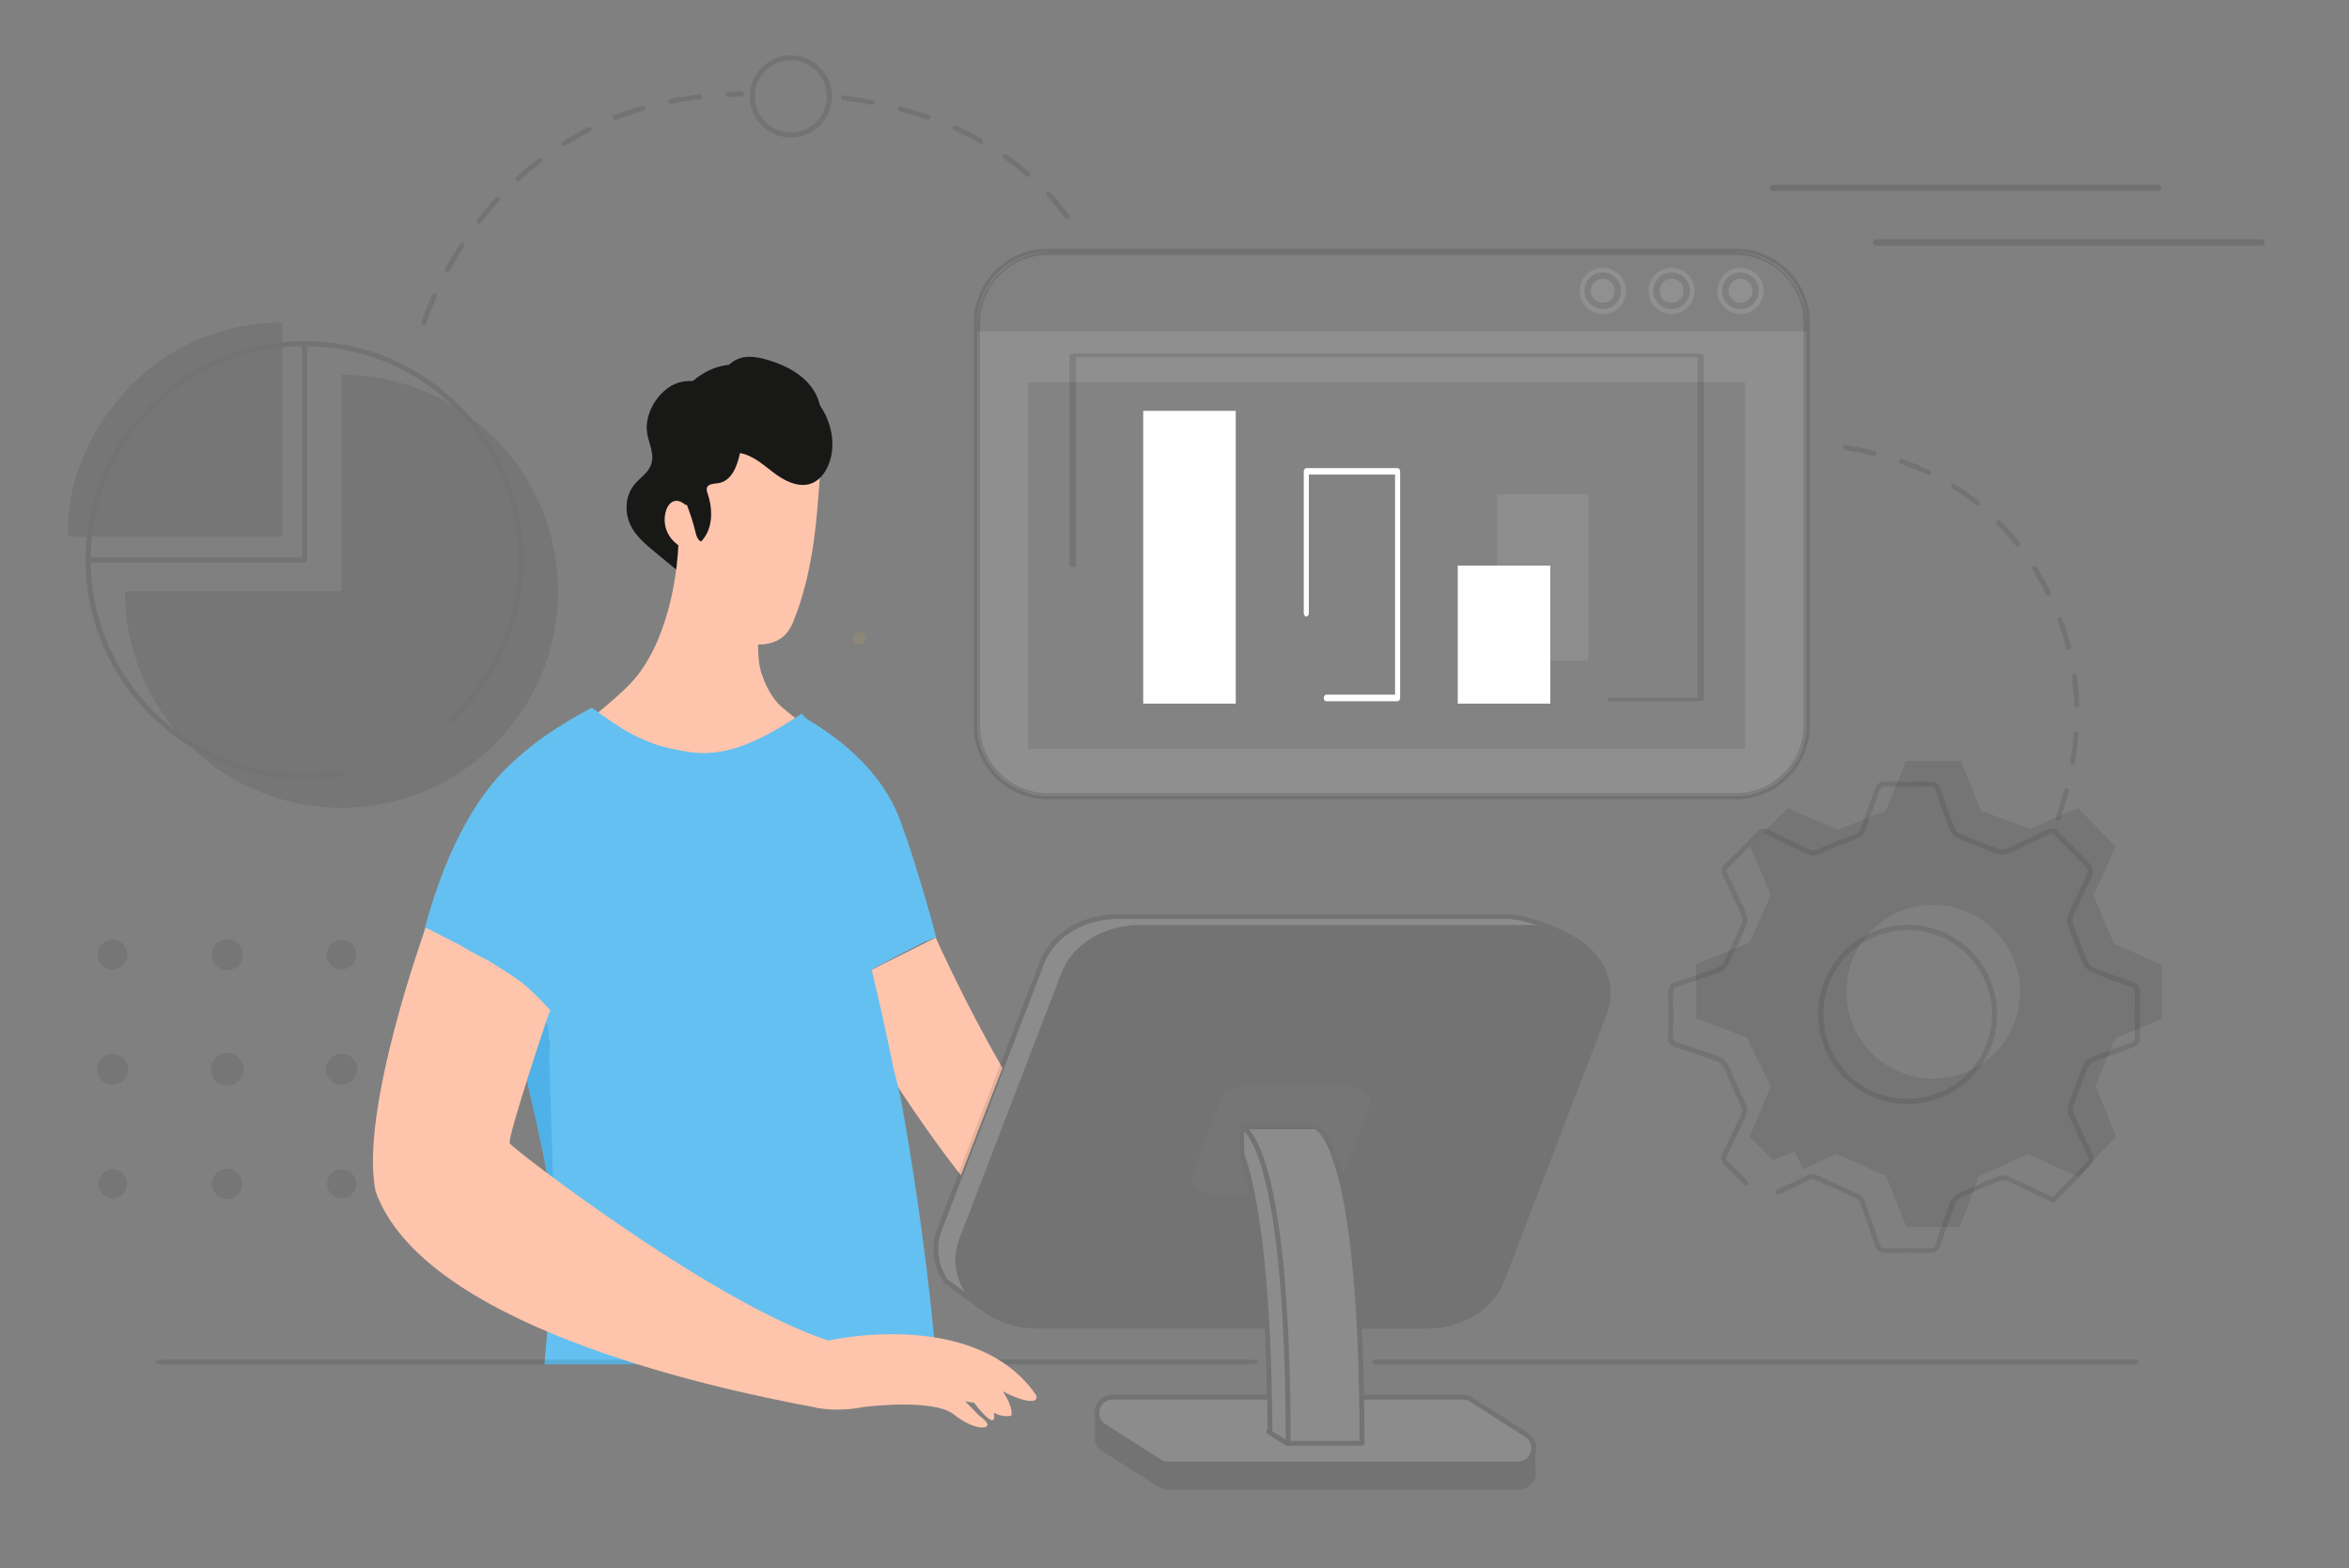 <?xml version="1.0" encoding="UTF-8"?> <!-- Generator: Adobe Illustrator 24.1.2, SVG Export Plug-In . SVG Version: 6.00 Build 0) --> <svg xmlns="http://www.w3.org/2000/svg" xmlns:xlink="http://www.w3.org/1999/xlink" x="0px" y="0px" viewBox="0 0 1857.9 1240.5" style="enable-background:new 0 0 1857.9 1240.5;" xml:space="preserve"><rect x="0" y="0" width="1857.9" height="1240.5" fill="#808080" stroke="none"/> <style type="text/css"> .st0{opacity:0.1;} .st1{fill:#FFCE26;} .st2{fill:#FFFFFF;} .st3{fill:#1A1A1A;} .st4{stroke:#000000;stroke-width:5;stroke-miterlimit:10;} .st5{opacity:0.1;fill:none;stroke:#000000;stroke-width:5;stroke-miterlimit:10;} .st6{opacity:0.12;} .st7{opacity:0.2;} .st8{fill:none;stroke:#000000;stroke-width:2;stroke-miterlimit:10;} .st9{fill:#3A3A3A;} .st10{fill:#CCCCCC;} .st11{fill:#FEFEFE;} .st12{fill:#B5B5B5;} .st13{fill:#FFCE1E;} .st14{clip-path:url(#SVGID_2_);} .st15{fill:#1C55FF;} .st16{opacity:0.24;fill:#1C55FF;} .st17{fill:#F4D4D7;} .st18{fill:#4AD966;} .st19{fill:#CBD9FE;} .st20{fill:#95B1FD;} .st21{fill:none;stroke:#000000;stroke-width:1.515;stroke-linecap:round;stroke-linejoin:round;stroke-miterlimit:10;} .st22{fill:#9AB5FF;} .st23{fill:#F5F5F5;} .st24{fill:#FF4343;} .st25{fill:#B49080;} .st26{fill:#D89B8D;} .st27{fill:#171918;} .st28{fill:#007BAA;} .st29{fill:#879EBC;} .st30{fill:#F6BEA7;} .st31{fill:#F2AB97;} .st32{fill:#F1942F;} .st33{fill:#AABFDF;} .st34{fill:#006093;} .st35{fill:#3B3937;} .st36{fill:#CEDBEA;} .st37{fill:#5B453F;} .st38{fill:#004667;} .st39{fill:#181817;} .st40{fill:#FFC5AC;} .st41{fill:#D5A28E;} .st42{fill:#64C0F1;} .st43{fill:#003D59;} .st44{fill:#4EB2E8;} .st45{fill:#FFFFFF;stroke:#000000;stroke-width:2;stroke-miterlimit:10;} .st46{opacity:0.12;fill:#1A1A1A;} .st47{opacity:0.12;fill:#FFFFFF;} .st48{opacity:0.12;fill:#FFFFFF;stroke:#000000;stroke-width:5;stroke-miterlimit:10;} .st49{opacity:0.2;fill:#1A1A1A;} .st50{fill:#FFFFFF;stroke:#FFFFFF;stroke-width:2;stroke-miterlimit:10;} .st51{opacity:0.1;fill:#1A1A1A;} .st52{opacity:0.11;} </style> <g id="_x3C_Layer_x3E_"> </g> <g id="Слой_2"> <g class="st0"> <path class="st1" d="M684.6,504.9c0,2.7-2.2,5-5,5c-2.7,0-5-2.2-5-5c0-2.7,2.2-5,5-5C682.4,500,684.6,502.2,684.6,504.9z"></path> <rect x="1184" y="390.8" class="st2" width="72.2" height="131.8"></rect> <path class="st3" d="M54.1,424.6h169.3V255.3c0,0-69.5-4.7-122.9,52.8C47.2,365.7,54.1,424.6,54.1,424.6z"></path> <path class="st3" d="M270.1,296.4v171.3H98.8c0,94.6,76.7,171.3,171.3,171.3c94.6,0,171.3-76.7,171.3-171.3 C441.4,373.1,364.7,296.4,270.1,296.4z"></path> <g> <g> <path d="M240.9,444.9H69.7c-1.1,0-2-0.9-2-2c0-1.1,0.9-2,2-2h169.2V271.7c0-1.1,0.9-2,2-2c1.1,0,2,0.9,2,2v171.2 C242.9,444,242,444.9,240.9,444.9z"></path> </g> <g> <path d="M240.9,616.2c-95.5,0-173.2-77.7-173.2-173.2c0-95.5,77.7-173.2,173.2-173.2s173.2,77.7,173.2,173.2 c0,48.5-20.6,95.2-56.4,127.9c-0.8,0.7-2.1,0.7-2.8-0.1c-0.7-0.8-0.7-2.1,0.1-2.8c35-32,55.1-77.6,55.1-125 c0-93.3-75.9-169.2-169.2-169.2S71.7,349.6,71.7,442.9c0,93.3,75.9,169.2,169.2,169.2c9.8,0,19.6-0.9,29.2-2.5 c1.1-0.2,2.1,0.5,2.3,1.6c0.2,1.1-0.5,2.1-1.6,2.3C261,615.3,251,616.2,240.9,616.2z"></path> </g> </g> <g> <path d="M690.2,79.1c-7.2-1.4-14.9-2.7-22.7-3.7c-1.1-0.2-2.1,0.6-2.2,1.7c-0.1,1.1,0.6,2.1,1.7,2.2c7.7,1,15.3,2.2,22.8,3.7 c0.9,0,1.8-0.7,2-1.6C692,80.4,691.3,79.3,690.2,79.1z"></path> <path d="M842.4,172.6c0.4,0.5,1,0.8,1.6,0.8c0.4,0,0.8-0.1,1.2-0.4c0.9-0.7,1.1-1.9,0.4-2.8c-4.6-6.2-9.6-12.2-14.7-17.8 c-0.7-0.8-2-0.9-2.8-0.1c-0.8,0.8-0.9,2-0.1,2.8C833,160.7,837.9,166.5,842.4,172.6z"></path> <path d="M776.6,109.9c-6.5-3.7-13.4-7.2-20.6-10.4c-1-0.4-2.2,0-2.6,1c-0.4,1,0,2.2,1,2.6c7,3.2,13.9,6.6,20.3,10.2 c0.3,0.2,0.6,0.3,1,0.3c0.7,0,1.4-0.4,1.7-1C777.9,111.7,777.6,110.5,776.6,109.9z"></path> <path d="M813,139.9c0.6,0,1.1-0.2,1.5-0.7c0.7-0.8,0.6-2.1-0.2-2.8c-5.8-5-11.9-9.8-18.2-14.2c-0.9-0.6-2.1-0.4-2.8,0.5 c-0.6,0.9-0.4,2.1,0.5,2.8c6.2,4.3,12.2,9,17.9,14C812.1,139.7,812.6,139.9,813,139.9z"></path> <path d="M734.6,91c-7-2.5-14.4-4.8-22-6.8c-1-0.2-2.2,0.4-2.4,1.4c-0.3,1.1,0.3,2.2,1.4,2.4c7.5,2,14.8,4.2,22.4,6.8 c0.8,0,1.6-0.5,1.9-1.3C736.2,92.5,735.7,91.4,734.6,91z"></path> </g> <g> <path d="M335.3,257.5c-1.6-0.4-2.2-1.5-1.9-2.6c0.1-0.3,2.6-8.6,8.4-21.7c0.4-1,1.6-1.4,2.6-1c1,0.5,1.5,1.6,1,2.6 c-5.7,12.8-8.2,21.1-8.2,21.2C336.9,257,336.1,257.5,335.3,257.5z M353.8,215.5c-0.3,0-0.7-0.1-1-0.2c-1-0.5-1.3-1.7-0.8-2.7 c3.7-6.7,7.6-13.3,11.9-19.8c0.6-0.9,1.9-1.1,2.8-0.6c0.9,0.6,1.2,1.8,0.6,2.8c-4.2,6.4-8.1,13-11.7,19.5 C355.2,215.1,354.5,215.5,353.8,215.5z M378.8,177.2c-0.4,0-0.9-0.1-1.2-0.4c-0.9-0.7-1-1.9-0.4-2.8c4.7-6.1,9.7-12,14.8-17.7 c0.7-0.8,2-0.9,2.8-0.1c0.8,0.8,0.9,2,0.1,2.8c-5.1,5.6-10,11.4-14.6,17.4C380,176.9,379.4,177.2,378.8,177.2z M409.7,143.4 c-0.5,0-1.1-0.2-1.5-0.6c-0.7-0.8-0.7-2.1,0.1-2.8c5.7-5.2,11.7-10.2,17.7-14.8c0.9-0.7,2.1-0.5,2.8,0.4c0.7,0.9,0.5,2.1-0.4,2.8 c-5.9,4.5-11.8,9.4-17.4,14.6C410.7,143.3,410.2,143.4,409.7,143.4z M446.1,115.6c-0.7,0-1.3-0.3-1.7-0.9 c-0.6-0.9-0.3-2.2,0.6-2.8c6.5-4.1,13.3-7.9,20.1-11.3c1-0.5,2.2-0.1,2.7,0.9c0.5,1,0.1,2.2-0.9,2.7c-6.7,3.3-13.3,7.1-19.8,11.2 C446.8,115.5,446.4,115.6,446.1,115.6z M486.8,95c-0.8,0-1.5-0.5-1.9-1.3c-0.4-1,0.1-2.2,1.1-2.6c7.1-2.8,14.5-5.3,21.8-7.4 c1.1-0.3,2.2,0.3,2.5,1.4c0.3,1-0.3,2.2-1.4,2.5c-7.2,2.1-14.4,4.6-21.5,7.3C487.3,95,487.1,95,486.8,95z M530.7,82.2 c-0.9,0-1.8-0.7-1.9-1.6c-0.2-1.1,0.5-2.1,1.6-2.4c7.5-1.5,15.1-2.7,22.7-3.6c1.3-0.2,2.1,0.7,2.2,1.7c0.1,1.1-0.7,2.1-1.7,2.2 c-7.5,0.9-15.1,2.1-22.4,3.6C530.9,82.1,530.8,82.2,530.7,82.2z M576.1,76.7c-1.1,0-1.9-0.8-2-1.9c-0.1-1.1,0.8-2,1.9-2.1 c3.5-0.2,7-0.4,10.4-0.5c1.1-0.2,2,0.8,2.1,1.9c0,1.1-0.8,2-1.9,2.1c-3.4,0.1-6.9,0.3-10.3,0.5C576.2,76.7,576.1,76.7,576.1,76.7 z"></path> </g> <g> <path d="M1627.6,649.2c0.8,0,1.6-0.5,1.9-1.3c2.6-7.3,4.9-14.7,6.8-22c0.3-1.1-0.4-2.2-1.4-2.4c-1.1-0.3-2.2,0.4-2.4,1.4 c-1.9,7.2-4.2,14.6-6.7,21.7C1625.4,647.6,1625.9,648.7,1627.6,649.2z"></path> <path d="M1634.2,512.6c0.2,0.9,1,1.5,1.9,1.5c0.2,0,0.3,0,0.5-0.1c1.1-0.3,1.7-1.4,1.4-2.4c-1.9-7.4-4.2-14.8-6.9-22 c-0.4-1-1.5-1.5-2.6-1.2c-1,0.4-1.5,1.5-1.2,2.6C1630.1,498.1,1632.4,505.3,1634.2,512.6z"></path> <path d="M1594.3,431.8c0.4,0.5,1,0.8,1.6,0.8c0.4,0,0.9-0.1,1.2-0.4c0.9-0.7,1-1.9,0.4-2.8c-4.7-6.1-9.8-12-15.2-17.4 c-0.8-0.8-2-0.8-2.8,0c-0.8,0.8-0.8,2,0,2.8C1584.6,420.1,1589.6,425.8,1594.3,431.8z"></path> <path d="M1641.2,603.3c1.3-7.7,2.2-15.4,2.8-22.9c0.1-1.1-0.7-2-1.8-2.1c-1,0-2,0.7-2.1,1.8c-0.5,7.4-1.5,15-2.8,22.5 c-0.2,1.1,0.5,2.1,2,2.3C1640.2,605,1641,604.3,1641.2,603.3z"></path> <path d="M1640.5,557.5c0,1.1,0.9,1.9,2,1.9h0.1c1.1,0,2-1,1.9-2c-0.2-7.7-0.9-15.4-1.9-23c-0.2-1.1-1.2-1.9-2.2-1.7 c-1.1,0.2-1.8,1.2-1.7,2.2C1639.6,542.3,1640.3,549.9,1640.5,557.5z"></path> <path d="M1618.4,470.2c0.3,0.7,1,1.1,1.8,1.1c0.3,0,0.6-0.1,0.9-0.2c1-0.5,1.4-1.7,0.9-2.7c-3.4-6.8-7.2-13.5-11.3-20.1 c-0.6-0.9-1.8-1.2-2.7-0.6c-0.9,0.6-1.2,1.8-0.6,2.8C1611.3,456.9,1615.1,463.6,1618.4,470.2z"></path> <path d="M1482.5,356.6c-7.2-1.8-14.8-3.3-22.6-4.6c-1-0.1-2.1,0.6-2.3,1.7c-0.2,1.1,0.6,2.1,1.7,2.3c7.7,1.2,15.2,2.7,22.8,4.5 c0.9,0,1.7-0.6,1.9-1.5C1484.3,357.9,1483.6,356.8,1482.5,356.6z"></path> <path d="M1503.3,366.9c7.2,2.5,14.2,5.4,21,8.7c0.3,0.1,0.6,0.2,0.9,0.2c0.7,0,1.5-0.4,1.8-1.1c0.5-1,0.1-2.2-0.9-2.7 c-6.8-3.2-14-6.2-21.4-8.8c-1.1-0.4-2.2,0.2-2.5,1.2C1501.8,365.4,1502.3,366.5,1503.3,366.9z"></path> <path d="M1544.2,386.4c6.4,4,12.6,8.4,18.5,13.1c0.4,0.3,0.8,0.4,1.2,0.4c0.6,0,1.2-0.3,1.5-0.7c0.7-0.9,0.6-2.1-0.3-2.8 c-5.9-4.8-12.3-9.3-18.9-13.4c-0.9-0.5-2.2-0.3-2.7,0.6C1543,384.6,1543.3,385.8,1544.2,386.4z"></path> </g> <g> <path d="M625.5,108.8c-17.9,0-32.5-14.6-32.5-32.5c0-17.9,14.6-32.5,32.5-32.5c17.9,0,32.5,14.6,32.5,32.5 C658,94.2,643.4,108.8,625.5,108.8z M625.5,47.7c-15.7,0-28.5,12.8-28.5,28.5c0,15.7,12.8,28.5,28.5,28.5 c15.7,0,28.5-12.8,28.5-28.5C654,60.5,641.2,47.7,625.5,47.7z"></path> </g> </g> <g class="st0"> <g> <g> <path class="st3" d="M270.1,766.8c6.4,0,11.7-5.2,11.7-11.7c0-6.4-5.2-11.7-11.7-11.7c-6.4,0-11.7,5.2-11.7,11.7 C258.4,761.6,263.6,766.8,270.1,766.8z"></path> <path class="st3" d="M360.8,767.4c6.8,0,12.3-5.5,12.3-12.3c0-6.8-5.5-12.3-12.3-12.3c-6.8,0-12.3,5.5-12.3,12.3 C348.5,761.9,354,767.4,360.8,767.4z"></path> <path class="st3" d="M451.5,766.5c6.3,0,11.4-5.1,11.4-11.4c0-6.3-5.1-11.4-11.4-11.4s-11.4,5.1-11.4,11.4 C440.1,761.4,445.2,766.5,451.5,766.5z"></path> <path class="st3" d="M270.1,858.1c6.8,0,12.3-5.5,12.3-12.3c0-6.8-5.5-12.3-12.3-12.3c-6.8,0-12.3,5.5-12.3,12.3 C257.8,852.6,263.3,858.1,270.1,858.1z"></path> <path class="st3" d="M360.8,858.7c7.1,0,12.9-5.8,12.9-12.9c0-7.1-5.8-12.9-12.9-12.9c-7.1,0-12.9,5.8-12.9,12.9 C347.9,852.9,353.7,858.7,360.8,858.7z"></path> <circle class="st3" cx="451.5" cy="845.8" r="12"></circle> <path class="st3" d="M270.1,947.9c6.3,0,11.4-5.1,11.4-11.4c0-6.3-5.1-11.4-11.4-11.4c-6.3,0-11.4,5.1-11.4,11.4 C258.7,942.8,263.8,947.9,270.1,947.9z"></path> <circle class="st3" cx="360.8" cy="936.5" r="12"></circle> <circle class="st3" cx="451.5" cy="936.5" r="11.2"></circle> </g> </g> <g> <g> <path class="st3" d="M89,766.8c6.4,0,11.7-5.2,11.7-11.7c0-6.4-5.2-11.7-11.7-11.7c-6.4,0-11.7,5.2-11.7,11.7 C77.3,761.6,82.5,766.8,89,766.8z"></path> <path class="st3" d="M179.7,767.4c6.8,0,12.3-5.5,12.3-12.3c0-6.8-5.5-12.3-12.3-12.3c-6.8,0-12.3,5.5-12.3,12.3 C167.4,761.9,172.9,767.4,179.7,767.4z"></path> <path class="st3" d="M270.4,766.5c6.3,0,11.4-5.1,11.4-11.4c0-6.3-5.1-11.4-11.4-11.4c-6.3,0-11.4,5.1-11.4,11.4 C259,761.4,264.1,766.5,270.4,766.5z"></path> <path class="st3" d="M89,858.1c6.8,0,12.3-5.5,12.3-12.3c0-6.8-5.5-12.3-12.3-12.3c-6.8,0-12.3,5.5-12.3,12.3 C76.7,852.6,82.2,858.1,89,858.1z"></path> <path class="st3" d="M179.7,858.7c7.1,0,12.9-5.8,12.9-12.9c0-7.1-5.8-12.9-12.9-12.9c-7.1,0-12.9,5.8-12.9,12.9 C166.8,852.9,172.6,858.7,179.7,858.7z"></path> <circle class="st3" cx="270.4" cy="845.8" r="12"></circle> <path class="st3" d="M89,947.9c6.3,0,11.4-5.1,11.4-11.4c0-6.3-5.1-11.4-11.4-11.4c-6.3,0-11.4,5.1-11.4,11.4 C77.6,942.8,82.7,947.9,89,947.9z"></path> <circle class="st3" cx="179.7" cy="936.5" r="12"></circle> <path class="st3" d="M270.4,947.7c6.2,0,11.2-5,11.2-11.2c0-6.2-5-11.2-11.2-11.2c-6.2,0-11.2,5-11.2,11.2 C259.2,942.7,264.2,947.7,270.4,947.7z"></path> </g> </g> </g> <g> <path class="st39" d="M539.9,301.9c9.3-1.6,19.2,1.5,27.5-4.3c4.2-2.9,7.3-7.7,11.3-10.8c8.3-6.4,18.7-4.9,27.4-2.4 c19.4,5.5,39.4,17,42.9,38.9c2.2,13.9-3.1,29.4-11.5,42c-8.4,12.6-19.6,22.8-31,32.1c-6.3,5.2-12.8,10.3-17.6,17.1 c-8.1,11.6-10,26.1-15.3,39.1c-1.2,3.1-2.7,6.1-5.1,8.4c-3.7,3.6-9,4.3-13.3,3c-4.3-1.2-7.8-4.1-11.2-6.9 c-8.9-7.3-17.7-14.6-26.6-21.9c-7.3-6.1-14.9-12.4-19-21.5c-4.2-9.1-4.1-21.8,2.8-30.7c4.2-5.5,10.7-9.2,13.4-15.6 c3.7-8.6-1.3-17-2.7-25.5C508.9,325.8,523.2,304.7,539.9,301.9z"></path> <path class="st40" d="M650.4,585.4c-17.8,24.7-64.2,30.3-95.4,35.4c-31.2,5.1-63.1,2.1-94.6-1.4c-5.6-0.6-12.2-1.8-14.6-6.7 c-2.3-4.6-37.3,11.5-34.4,7.3c17.1-24.6,70.4-59.7,90.1-82.5c27.4-31.6,38.3-91.4,34.5-132.1c-1-10.8,25.4-4,36.1-8.2 c2.3-0.9,4.9-1.6,7.3-1c3,0.8,18.1,3.9,18.8,6.7c7,26.9,11.2,50.9,3.6,83c-2.7,11.5-3.4,35.3,0.4,46.5c3.3,9.7,8.1,19.9,16,26.8 C625.4,565.4,643.2,579.2,650.4,585.4z"></path> <path class="st40" d="M792.9,844.8c-30.3-52.3-52.8-103.1-52.8-103.1l-50.9,25.5c0,0-161.4-209.2-6.4,48.8 c27.2,45.3,53.1,82.8,77.2,113.8L792.9,844.8z"></path> <path class="st42" d="M416.7,789.9c22.3,16.9,24,53.7,2.2,71.7c7.3,31.9,15.1,73.4,16.6,82.4c2.2,13.7,2.3,35.6,1.8,49.4 c-0.8,20.4-4,54.7-6.7,85.8h310c-5.1-66.1-17.2-150.3-27.4-206.2c-1.5-8-3.9-18-6.4-27.3c-6.2-31.2-12.8-59.7-17.4-78.7 c16.5-9.1,31.7-16.9,40.9-21.5c3.5-1.4,7-2.8,10.1-4c-2.8-12.8-22.6-80.4-31.6-100.4c-13.7-30.2-40.1-54.2-69.5-71.7 c-1.6-0.9-4-3.5-5.2-4.9c-25.9,17.1-55.2,34.5-86.5,30.7c-8.1-1-22.5-3.9-30.1-6.7c-19.9-7.2-32.6-16.6-49.5-28.8 c-27.7,15.2-46.1,27.3-66,46.5c-37.9,36.5-60.5,99.1-70.9,149.2c11.8,0.3,37.5,5.6,47.6,11.4c8.8,5,17.6,10,26.4,15 c2.5,1.1,4.9,2.5,7,4c1.7,1,3.4,2,5.2,2.9C416.8,789.3,416.8,789.6,416.7,789.9z"></path> <path class="st40" d="M555.4,492.2c6.8,8.4,23.3,18.1,44.6,17.7c14-0.3,22.4-6,27.2-17.6c17.5-42.3,19.2-91.6,20.6-106.5 c1.4-14.9,1.4-26.5-8-38.9c-9.4-12.4-34.7-15-50.1-11.6c-11.7,2.6-20.8,11.2-26.6,21c-2.6,4.5-4.7,9.3-5.7,14.4 c-1.7,8.8-11.7,9.1-11.1,18.1C548.1,417.7,536.6,468.7,555.4,492.2z"></path> <path class="st40" d="M534.3,396.2c-3.6,0.4-6,3.6-7.2,6.9c-2.6,6.9-1.6,15,2.6,21.3c4.2,6.3,11.5,10.7,19.2,11.5 c3.6-7.8,5.5-16.4,5.4-25c-3.4-3.2-6.8-6.4-10.1-9.7C541.4,398.6,538.1,395.8,534.3,396.2z"></path> <path class="st39" d="M550,420.6c0.7,3,1.6,6.4,4.5,7.8c9.4-9.7,9.6-25,5.2-37.9c-0.5-1.6-1.1-3.3-0.5-4.9c1.2-3,5.6-2.9,8.9-3.4 c10.8-1.7,15-13.7,17.2-23.8c10.3,1.8,18.4,9.3,26.6,15.5c8.2,6.3,18.9,11.8,28.7,8.9c7.1-2.1,11.9-8.4,14.6-14.9 c6.6-16.1,2.5-35.6-8.7-50c-11.1-14.4-28.6-23.9-46.8-27.8c-10.9-2.4-22.5-2.8-32.9,0.5c-11.5,3.7-20.8,11.7-28.7,20.4 c-9.1,9.9-18.2,21.9-16.5,35.1c1.2,9.4,6.9,18.8,11.3,28.7C539.5,389.9,546.3,404.9,550,420.6z"></path> <polygon class="st44" points="433.7,812.9 438.4,963.1 431.4,919.5 416.7,854.7 431.6,807.7 "></polygon> </g> <g class="st0"> <polygon class="st2" points="1229.8,735.3 1195.1,725.2 874.5,725 856.9,730.2 838.5,741.2 828.7,752.4 740.1,981 741.1,996.2 748,1012.9 771.5,1028.5 "></polygon> <path d="M1208.8,733.8h-307c-27.6,0-51.9,14.8-60.3,36.5L760.6,981c-13,33.7,17.5,68.1,60.3,68.1h179.6h74.6h52.9 c27.6,0,51.9-14.8,60.3-36.5l80.9-210.7C1282,768.2,1251.6,733.8,1208.8,733.8z"></path> <path class="st3" d="M990.4,945.1l-36.4,1.2l-11.2-7l-2-10.2l24.8-63.6l9.1-7.9h98.3l9.8,6.6l2.7,9.8l-23,60.6 c0,0-5.7-28.9-22.1-43.1h-58.6v21c0,0,8.5,21.7,8.7,31V945.1z"></path> <path class="st2" d="M981.7,912.4c0,0,13.2,30.5,16.1,80.2c2.9,49.7,9.1,114.6,5.7,140l14.2,9.1h59.5c0,0,1.2-65.7-3.2-113.2 c-4.4-47.5-10.2-93.2-17.4-111c-7.3-17.8-16.2-27.6-16.2-27.6l-58.7,1.5V912.4z"></path> <path class="st2" d="M1002.5,1105.2H875.4l-6.2,6.5v11.9l-1.5,16.8l51.6,35.2l285.1,0.3c0,0,7.2-4.2,8.2-8.3 c1-4.1,0.6-26.1,0.6-26.1s0.9-2.3-16.5-13.4c-17.4-11.1-37.5-23-37.5-23H1002.5z"></path> <path d="M919.2,1175.7c0,0,283.5,2.4,288.5,0.3c0.3-0.5,4.6-7.8,4.8-8.2c0.7-2.6,0.7-12.3,0.7-19.1c-0.5-0.2-2.6,4.4-2.6,4.4 l-8.3,4.9H919.9l-50.8-34.2l-1.5,16.8L919.2,1175.7z"></path> <g> <path d="M1689.6,1079.3h-602.4c-1.1,0-1.9-0.9-1.9-1.9s0.9-1.9,1.9-1.9h602.4c1.1,0,1.9,0.9,1.9,1.9S1690.6,1079.3,1689.6,1079.3 z"></path> </g> <g> <path d="M987.9,1079.3H130.2c-3.9,0-7.1-0.9-7.1-1.9s3.2-1.9,7.1-1.9h857.7c3.9,0,7.1,0.9,7.1,1.9S991.8,1079.3,987.9,1079.3z"></path> </g> <g> <path d="M778.4,1037.5c-0.4,0-0.8-0.1-1.1-0.4L747,1015c-0.2-0.1-0.3-0.3-0.4-0.5c-8.9-13.2-10.8-28.5-5.2-43l80.9-210.7 c8.7-22.6,33.6-37.7,62.1-37.7h307c14.9,0,39.8,9.6,50.3,16.2c0.9,0.6,1.2,1.7,0.6,2.6c-0.6,0.9-1.7,1.2-2.6,0.6 c-10.2-6.4-34-15.6-48.3-15.6h-307c-26.9,0-50.4,14.2-58.5,35.3l-80.9,210.7c-5.1,13.2-3.4,27.2,4.6,39.3l29.9,21.9 c0.8,0.6,1,1.8,0.4,2.7C779.5,1037.2,779,1037.5,778.4,1037.5z"></path> </g> <g> <path d="M1127.9,1051H1075c-1.1,0-1.9-0.9-1.9-1.9c0-1.1,0.9-1.9,1.9-1.9h52.9c26.9,0,50.4-14.2,58.5-35.2l80.9-210.7 c5.2-13.5,3.4-27.6-5-39.9c-11.1-16.1-31-25.7-53.5-25.7h-307c-26.9,0-50.4,14.2-58.5,35.2l-80.9,210.7 c-5.2,13.5-3.4,27.6,5,39.8c11.1,16.1,31,25.7,53.5,25.7h179.6c1.1,0,1.9,0.9,1.9,1.9c0,1.1-0.9,1.9-1.9,1.9H820.8 c-23.7,0-44.8-10.2-56.6-27.4c-9.1-13.3-11.1-28.7-5.5-43.4l80.9-210.7c8.7-22.5,33.6-37.7,62.1-37.7h307 c23.7,0,44.8,10.2,56.6,27.3c9.2,13.3,11.1,28.7,5.5,43.4l-80.9,210.7C1181.3,1035.9,1156.4,1051,1127.9,1051z"></path> </g> <g> <path d="M990.4,948.2h-31.8c-7.1,0-13.5-3.1-17-8.3c-2.8-4.1-3.4-9-1.7-13.5l22.7-59.2c2.6-6.9,10.2-11.5,18.7-11.5h86.3 c7.1,0,13.5,3.1,17,8.3c2.8,4.1,3.4,9,1.7,13.5l-22.7,59.2c-0.4,1-1.5,1.5-2.5,1.1c-1-0.4-1.5-1.5-1.1-2.5l22.7-59.2 c1.3-3.3,0.8-6.9-1.3-9.9c-2.8-4.1-8.1-6.6-13.9-6.6h-86.3c-7,0-13.1,3.6-15.2,9l-22.7,59.2c-1.3,3.3-0.8,6.9,1.3,9.9 c2.8,4.1,8.1,6.6,13.9,6.6h31.8c1.1,0,1.9,0.9,1.9,1.9C992.3,947.3,991.5,948.2,990.4,948.2z"></path> </g> <g> <path d="M1018.8,1143.6c-1.1,0-1.9-0.9-1.9-1.9c0-236-34.9-248.2-35.2-248.3c-1-0.3-1.6-1.3-1.4-2.3c0.2-1,1.2-1.6,2.2-1.5 c1.6,0.3,38.3,9.5,38.3,252.1C1020.7,1142.7,1019.9,1143.6,1018.8,1143.6z"></path> </g> <g> <path d="M1004.5,1135.2c-1,0-1.9-0.8-1.9-1.9c-1-149.5-16.2-204.3-22.7-220.9c-0.4-1,0.1-2.1,1.1-2.5c0.9-0.4,2.1,0.1,2.5,1.1 c6.6,16.8,22,72.1,22.9,222.2C1006.5,1134.3,1005.6,1135.2,1004.5,1135.2L1004.5,1135.2z"></path> </g> <g> <path d="M1077.2,1143.6h-59.5c-0.4,0-0.7-0.1-1-0.3l-14.2-9.1c-0.9-0.6-1.1-1.8-0.6-2.6c0.6-0.9,1.7-1.2,2.7-0.6l13.7,8.8h57 c-0.2-234.2-34.9-246.3-35.2-246.4c-1-0.3-1.6-1.3-1.4-2.3c0.2-1,1.2-1.6,2.2-1.5c1.6,0.3,38.3,9.5,38.3,252.1 C1079.1,1142.7,1078.3,1143.6,1077.2,1143.6z"></path> </g> <g> <path d="M982.1,914.3c-1.1,0-1.9-0.9-1.9-1.9v-21c0-1.1,0.9-1.9,1.9-1.9h58.4c1.1,0,1.9,0.9,1.9,1.9c0,1.1-0.9,1.9-1.9,1.9H984 v19.1C984,913.5,983.1,914.3,982.1,914.3z"></path> </g> <g> <path d="M1200.7,1159.9h-277c-2.8,0-5.4-0.8-7.7-2.3l-43.7-27.9c-5.5-3.5-7.9-9.8-6-16.1c1.8-6.3,7.2-10.3,13.8-10.3h122.4 c1.1,0,1.9,0.9,1.9,1.9c0,1.1-0.9,1.9-1.9,1.9H880c-5.8,0-9.1,4.1-10.1,7.6c-1,3.5-0.5,8.7,4.4,11.8l43.7,27.9 c1.7,1.1,3.6,1.7,5.7,1.7h277c5.8,0,9.1-4.1,10.1-7.6c1-3.5,0.5-8.7-4.4-11.8l-43.6-27.9c-1.7-1.1-3.7-1.7-5.7-1.7h-79.8 c-1.1,0-1.9-0.9-1.9-1.9c0-1.1,0.9-1.9,1.9-1.9h79.8c2.8,0,5.4,0.8,7.7,2.3l43.6,27.9c5.5,3.5,7.9,9.8,6,16.1 C1212.6,1155.9,1207.2,1159.9,1200.7,1159.9z"></path> </g> <g> <path d="M1200.7,1178.4h-277c-2.8,0-5.4-0.8-7.7-2.3l-43.7-27.9c-3.2-2.1-5.3-5-6.2-8.5c-0.2-1,0.4-2.1,1.4-2.3 c1.1-0.3,2.1,0.4,2.3,1.4c0.6,2.6,2.2,4.7,4.6,6.2l43.7,27.9c1.7,1.1,3.6,1.7,5.7,1.7h277c6.1,0,9.3-4.3,10.2-8 c0.2-1,1.3-1.7,2.3-1.4c1,0.3,1.7,1.3,1.4,2.3C1213.2,1173,1208.4,1178.4,1200.7,1178.4z"></path> </g> <g> <path d="M868,1141.2c-1.1,0-1.9-0.9-1.9-1.9v-17.3c0-1.1,0.9-1.9,1.9-1.9s1.9,0.9,1.9,1.9v17.3 C869.9,1140.3,869,1141.2,868,1141.2z"></path> </g> <g> <path d="M1212.5,1168.9c-1.1,0-1.9-0.9-1.9-1.9v-16.8c0-1.1,0.9-1.9,1.9-1.9c1.1,0,1.9,0.9,1.9,1.9v16.8 C1214.4,1168.1,1213.6,1168.9,1212.5,1168.9z"></path> </g> </g> <path class="st40" d="M649.4,1085.4c0-9,2.1-17.3,5.8-25c-90.9-29.4-250.2-152-252-156c-2.1-4.7,30.7-102.1,30.7-102.1l1.4-3.2 c-7.2-7.8-14.7-15.4-22.9-22.2c-8.4-6-17.1-11.5-26-16.9c-7.6-3.8-15.1-7.8-22.4-12.3l-27.3-13.9c0,0-53.1,146.2-39.5,209 c37.3,103.2,254.2,153.5,350.4,171C648.6,1104.4,649.4,1094.9,649.4,1085.4z"></path> <path class="st40" d="M819.3,1103.3c-48.2-69.5-164-42.9-164-42.9s-26.4,49.9-8.6,53.3c17.8,3.4,36.1-0.7,36.1-0.7s55-7.2,71.7,5.9 c16.6,13.1,28,11.4,26.4,7.3c-0.7-1.7-3.3-4.1-6.2-6.2c-0.1-0.1-7-7.1-11.3-11.5l7,1.1c0,0,18.5,24.9,15.7,7.9 c7,4,13.7,2.4,13.7,2.4s2.5-5.3-6.6-19.3C810.8,1109.9,822.6,1110.5,819.3,1103.3z"></path> <path class="st51" d="M1709.8,806v-43l-37.7-16.3l-16.3-38.2l17.5-38.7l-29.6-30.7l-38.4,16.6l-38.3-14.4l-16.1-39.4h-43.3 l-16,39.4l-38.2,15.1l-39.4-17.1l-30,29.9l16.6,38.5l-16.6,37.8l-42.4,17.2v42.6l40,15.5l19,38.5l-16.8,40l18.5,18.2l17.3-6.5 l6.7,13.9l26.4-12.1l39.1,17.5l16,40.1h42.4l14.9-39.9l38.8-17.6L1644,931l29.6-32.2l-16.2-39.9l15.4-37.5L1709.8,806z M1529,853.2 c-38,0-68.7-30.8-68.7-68.7c0-38,30.8-68.7,68.7-68.7c38,0,68.7,30.8,68.7,68.7C1597.7,822.5,1567,853.2,1529,853.2z"></path> <g class="st0"> <path d="M1526.6,991.1c-11.1-0.2-22.6-0.2-35.5,0c-4.4,0-6.8-1.8-8.1-5.8c-4.3-13.1-8.1-23.9-11.8-33.8c-0.6-1.5-2.3-3.3-4-4.1 c-4.4-2.1-8.8-4-13.2-5.9c-5.5-2.4-11.1-4.8-16.6-7.5c-3-1.5-4.7-1.5-7.3-0.2c-5,2.5-9.6,4.7-14.3,6.9c-2.9,1.4-5.8,2.7-8.9,4.2 c-1,0.5-2.2,0-2.7-0.9c-0.5-1-0.1-2.2,0.9-2.7c3.1-1.5,6-2.9,8.9-4.2c4.7-2.2,9.3-4.4,14.3-6.8c3.8-1.9,6.8-1.8,10.9,0.2 c5.4,2.7,11,5.1,16.4,7.5c4.5,1.9,8.9,3.9,13.3,6c2.6,1.2,5.1,3.9,6,6.4c3.7,9.9,7.5,20.7,11.8,33.9c0.8,2.5,1.8,3.1,4.3,3.1 c13-0.2,24.5-0.2,35.4,0c2.8,0,3.6-0.6,4.5-3.4c3.9-12.1,7.7-23,11.6-33.3c1.2-3,4.1-5.5,6.6-6.7c9.6-4.5,19.9-9,30.6-13.3 c2.3-0.9,6-1.3,8.8-0.1c8.9,4,17.6,8.1,26.8,12.4l8.2,3.9l5.7-5.8c7.3-7.3,14.8-14.9,21.9-22.5c0.5-0.5,0.7-2.9,0.2-4.1 c-2.5-5.7-5.2-11.2-7.9-16.8c-2.4-5-4.8-10-7.1-15.1c-1.2-2.6-1.4-5.9-0.5-8.3c4-11.4,7.8-21.6,11.7-31.2c1.2-2.9,3.9-5.6,6.6-6.7 c11.3-4.6,22.7-8.6,31.4-11.6c2.4-0.8,3-1.7,3-4.3c-0.2-12.6-0.2-24.2,0-35.4c0.1-2.7-0.7-3.7-3.5-4.7 c-8.6-2.9-19.8-6.9-30.8-11.4c-2.7-1.1-5.5-4-6.9-7.1c-3.7-8.6-7.5-18.1-11.8-29.9c-0.8-2.2-1.1-5.6,0.1-8.2 c2.4-5.4,5-10.7,7.5-16.1c2.7-5.6,5.4-11.3,7.9-17c0.5-1,0.1-3.4-0.5-4c-4.7-5-9.6-10-14.5-14.9c-3.7-3.7-7.4-7.5-11-11.2 c-1.6-1.6-2.4-1.8-4.6-0.7c-11.8,5.9-22.2,10.8-31.9,15.1c-2.6,1.2-6.2,1.3-8.7,0.4c-10.3-3.7-20.5-7.7-30.5-11.9 c-2.6-1.1-5.6-3.5-6.8-6.4c-3.6-9.1-7.2-18.7-11.5-31.4c-1-3-1.7-3.7-4.5-3.6c-11.3,0.3-22.8,0.3-35.4,0c-2.7,0-3.7,0.7-4.6,3.5 c-1.7,5-3.5,9.9-5.3,14.8c-1.9,5.3-3.9,10.6-5.7,15.9c-1.3,3.9-3.5,6.1-7.8,7.6c-9.9,3.4-19.5,7.3-28.5,11.4 c-4,1.8-7,1.8-10.8-0.1c-5.3-2.7-10.7-5.3-16.1-7.8c-5-2.4-10-4.8-15-7.3c-2.3-1.2-3.3-1-5.1,0.9c-9.1,9.5-17.3,17.7-25,25 c-2,1.9-2,3-0.7,5.6c4.5,9.2,9.8,20,14.8,31.4c1.1,2.6,1,6.4-0.2,9.2c-4.3,10.1-9,20.1-13.8,29.7c-1.2,2.4-3.8,5.6-7,6.9 c-11.2,4.2-22.6,8.1-33.4,11.6c-2.9,0.9-3.6,1.8-3.5,4.5c0.2,10.9,0.2,22.4,0,35.4c0,2.6,0.5,3.4,3,4.2c10.2,3.3,22.2,7.2,34,11.7 c3.2,1.2,5.7,4.6,6.9,7.1c2,4.2,3.9,8.5,5.7,12.8c2.3,5.2,4.6,10.7,7.2,15.8c2.2,4.4,2.3,7.9,0.2,12.1c-2.5,5-4.9,10.1-7.3,15.2 c-2.3,4.8-4.5,9.6-6.9,14.4c-1.3,2.6-1.1,3.7,0.8,5.6c5.3,5,9.7,9.3,15.3,15c0.8,0.8,0.8,2.1,0,2.8c-0.8,0.8-2.1,0.8-2.8,0 c-5.4-5.5-9.6-9.6-15.2-14.9c-3.3-3.1-3.8-6.1-1.7-10.3c2.3-4.7,4.6-9.5,6.9-14.3c2.4-5.1,4.8-10.2,7.3-15.2 c1.5-3,1.4-5.2-0.2-8.5c-2.7-5.3-5-10.7-7.3-16c-1.8-4.2-3.7-8.5-5.6-12.7c-1.1-2.3-3.1-4.4-4.7-5c-11.7-4.5-23.6-8.4-33.8-11.7 c-4.2-1.3-5.9-3.7-5.8-8.1c0.2-12.9,0.2-24.4,0-35.2c-0.1-5.6,2.9-7.4,6.3-8.4c10.7-3.5,22.1-7.3,33.2-11.5 c1.7-0.6,3.8-2.7,4.9-4.9c4.8-9.6,9.4-19.5,13.7-29.5c0.8-1.8,0.9-4.5,0.2-6.1c-4.9-11.3-10.2-22.1-14.7-31.2 c-1.8-3.6-2.2-6.8,1.5-10.3c7.7-7.3,15.8-15.4,24.9-24.9c3-3.2,5.9-3.7,9.8-1.7c5,2.5,10,4.9,14.9,7.3c5.4,2.6,10.8,5.2,16.2,7.9 c2.7,1.3,4.5,1.4,7.4,0c9.1-4.2,18.8-8,28.8-11.5c3.1-1.1,4.4-2.3,5.3-5.1c1.8-5.4,3.8-10.7,5.7-16c1.8-4.9,3.6-9.8,5.3-14.8 c1.5-4.5,4.1-6.3,8.5-6.2c12.5,0.3,24,0.3,35.2,0c5.1,0,7.1,2.4,8.4,6.3c4.3,12.6,7.8,22.2,11.5,31.2c0.6,1.5,2.6,3.3,4.7,4.2 c9.9,4.2,20.1,8.2,30.3,11.9c1.6,0.6,4.1,0.5,5.7-0.3c9.6-4.3,20-9.2,31.7-15.1c3.7-1.8,6.5-1.4,9.3,1.5c3.6,3.8,7.3,7.5,11,11.2 c4.9,4.9,9.8,9.9,14.5,15c1.9,2,2.2,6.1,1.2,8.3c-2.6,5.7-5.3,11.4-7.9,17.1c-2.5,5.3-5,10.6-7.5,16c-0.6,1.3-0.5,3.5,0.1,5.1 c4.3,11.8,8.1,21.2,11.7,29.7c0.9,2.1,2.9,4.2,4.7,5c10.9,4.5,22.1,8.4,30.6,11.3c4.5,1.5,6.2,4,6.2,8.5 c-0.2,11.1-0.2,22.7,0,35.2c0.1,4.3-1.6,6.8-5.7,8.2c-8.6,3-19.9,7-31.2,11.5c-1.7,0.7-3.6,2.7-4.4,4.5c-3.9,9.5-7.7,19.7-11.7,31 c-0.5,1.4-0.3,3.7,0.4,5.3c2.3,5,4.7,10,7,15c2.7,5.6,5.4,11.2,7.9,16.9c1,2.3,0.9,6.5-0.9,8.4c-7.2,7.6-14.7,15.2-22,22.6 l-6.7,6.8c-0.6,0.6-1.5,0.8-2.3,0.4l-9.5-4.5c-9.1-4.3-17.8-8.4-26.7-12.4c-1.4-0.6-3.9-0.6-5.6,0.2c-10.7,4.3-20.9,8.8-30.4,13.2 c-2,0.9-3.9,2.8-4.5,4.5c-3.9,10.3-7.7,21.1-11.6,33.1C1533.3,989.3,1530.9,991.1,1526.6,991.1z"></path> </g> <g class="st0"> <path d="M1508.7,873.2c-19,0-36.7-7.3-50-20.7c-13.3-13.3-20.6-31.2-20.6-50.2c0-19,7.3-36.8,20.6-50 c13.4-13.3,31.3-20.7,50.6-20.7c38.9,0.1,70.3,31.8,70.3,70.8C1579.5,841.5,1547.8,873.2,1508.7,873.2l0-2L1508.7,873.2 C1508.7,873.2,1508.7,873.2,1508.7,873.2z M1509.3,735.7c-18.2,0-35.2,6.9-47.8,19.5c-12.5,12.5-19.4,29.2-19.4,47.2 c0,17.9,6.9,34.7,19.4,47.3c12.5,12.6,29.3,19.5,47.2,19.5c36.8,0,66.8-29.9,66.8-66.7c0-36.8-29.6-66.7-66.1-66.8 C1509.4,735.7,1509.3,735.7,1509.3,735.7z"></path> </g> <path class="st48" d="M1373,629.8H828.7c-30.8,0-56-25.2-56-56V255.2c0-30.8,25.2-56,56-56H1373c30.8,0,56,25.2,56,56v318.7 C1428.9,604.6,1403.7,629.8,1373,629.8z"></path> <path class="st46" d="M1369.7,199.2H832c-32.6,0-59.2,26.7-59.2,59.2v3.7h656.2v-3.7C1428.9,225.9,1402.3,199.2,1369.7,199.2z"></path> <circle class="st47" cx="1376.6" cy="230.1" r="18.3"></circle> <circle class="st47" cx="1322.1" cy="230.1" r="18.3"></circle> <circle class="st47" cx="1267.7" cy="230.1" r="18.3"></circle> <g class="st6"> <path d="M1376.6,244.5c-8,0-14.5-6.5-14.5-14.5s6.5-14.5,14.5-14.5s14.5,6.5,14.5,14.5S1384.6,244.5,1376.6,244.5z M1376.6,220.5 c-5.3,0-9.5,4.3-9.5,9.5c0,5.3,4.3,9.5,9.5,9.5c5.3,0,9.5-4.3,9.5-9.5C1386.1,224.8,1381.9,220.5,1376.6,220.5z"></path> </g> <g class="st6"> <path d="M1322.1,244.5c-8,0-14.5-6.5-14.5-14.5s6.5-14.5,14.5-14.5c8,0,14.5,6.5,14.5,14.5S1330.1,244.5,1322.1,244.5z M1322.1,220.5c-5.3,0-9.5,4.3-9.5,9.5c0,5.3,4.3,9.5,9.5,9.5c5.3,0,9.5-4.3,9.5-9.5C1331.7,224.8,1327.4,220.5,1322.1,220.5z"></path> </g> <g class="st6"> <path d="M1267.7,244.5c-8,0-14.5-6.5-14.5-14.5s6.5-14.5,14.5-14.5c8,0,14.5,6.5,14.5,14.5S1275.7,244.5,1267.7,244.5z M1267.7,220.5c-5.3,0-9.5,4.3-9.5,9.5c0,5.3,4.3,9.5,9.5,9.5c5.3,0,9.5-4.3,9.5-9.5C1277.2,224.8,1272.9,220.5,1267.7,220.5z"></path> </g> <g class="st6"> <path d="M1707,151.1h-304.9c-1.4,0-2.5-1.1-2.5-2.5c0-1.4,1.1-2.5,2.5-2.5H1707c1.4,0,2.5,1.1,2.5,2.5 C1709.5,150,1708.4,151.1,1707,151.1z"></path> </g> <g class="st6"> <path d="M1788.8,194.3h-304.9c-1.4,0-2.5-1.1-2.5-2.5c0-1.4,1.1-2.5,2.5-2.5h304.9c1.4,0,2.5,1.1,2.5,2.5 C1791.3,193.2,1790.2,194.3,1788.8,194.3z"></path> </g> <rect x="813.1" y="302.4" class="st51" width="567.3" height="290"></rect> <rect x="904.2" y="325" class="st2" width="73.2" height="231.6"></rect> <rect x="1153" y="447.4" class="st2" width="73.2" height="109.2"></rect> <g> <g class="st52"> <path d="M1345.1,554.7h-71.4c-1.4,0-2.6-0.6-2.6-1.4s1.1-1.4,2.6-1.4h68.9V282.5H851.1v164.6c0,0.8-1.1,1.4-2.6,1.4 c-1.4,0-2.6-0.6-2.6-1.4v-166c0-0.8,1.1-1.4,2.6-1.4h496.5c1.4,0,2.6,0.6,2.6,1.4v272.2C1347.6,554.1,1346.5,554.7,1345.1,554.7z "></path> </g> <g> <path class="st2" d="M1105.3,554.7h-56.3c-1.1,0-2-1.1-2-2.6c0-1.4,0.9-2.6,2-2.6h54.4V375.4h-68.2v109.7c0,1.4-0.9,2.6-2,2.6 c-1.1,0-2-1.1-2-2.6V372.9c0-1.4,0.9-2.6,2-2.6h72.2c1.1,0,2,1.1,2,2.6v179.3C1107.3,553.6,1106.4,554.7,1105.3,554.7z"></path> </g> </g> </g> </svg> 